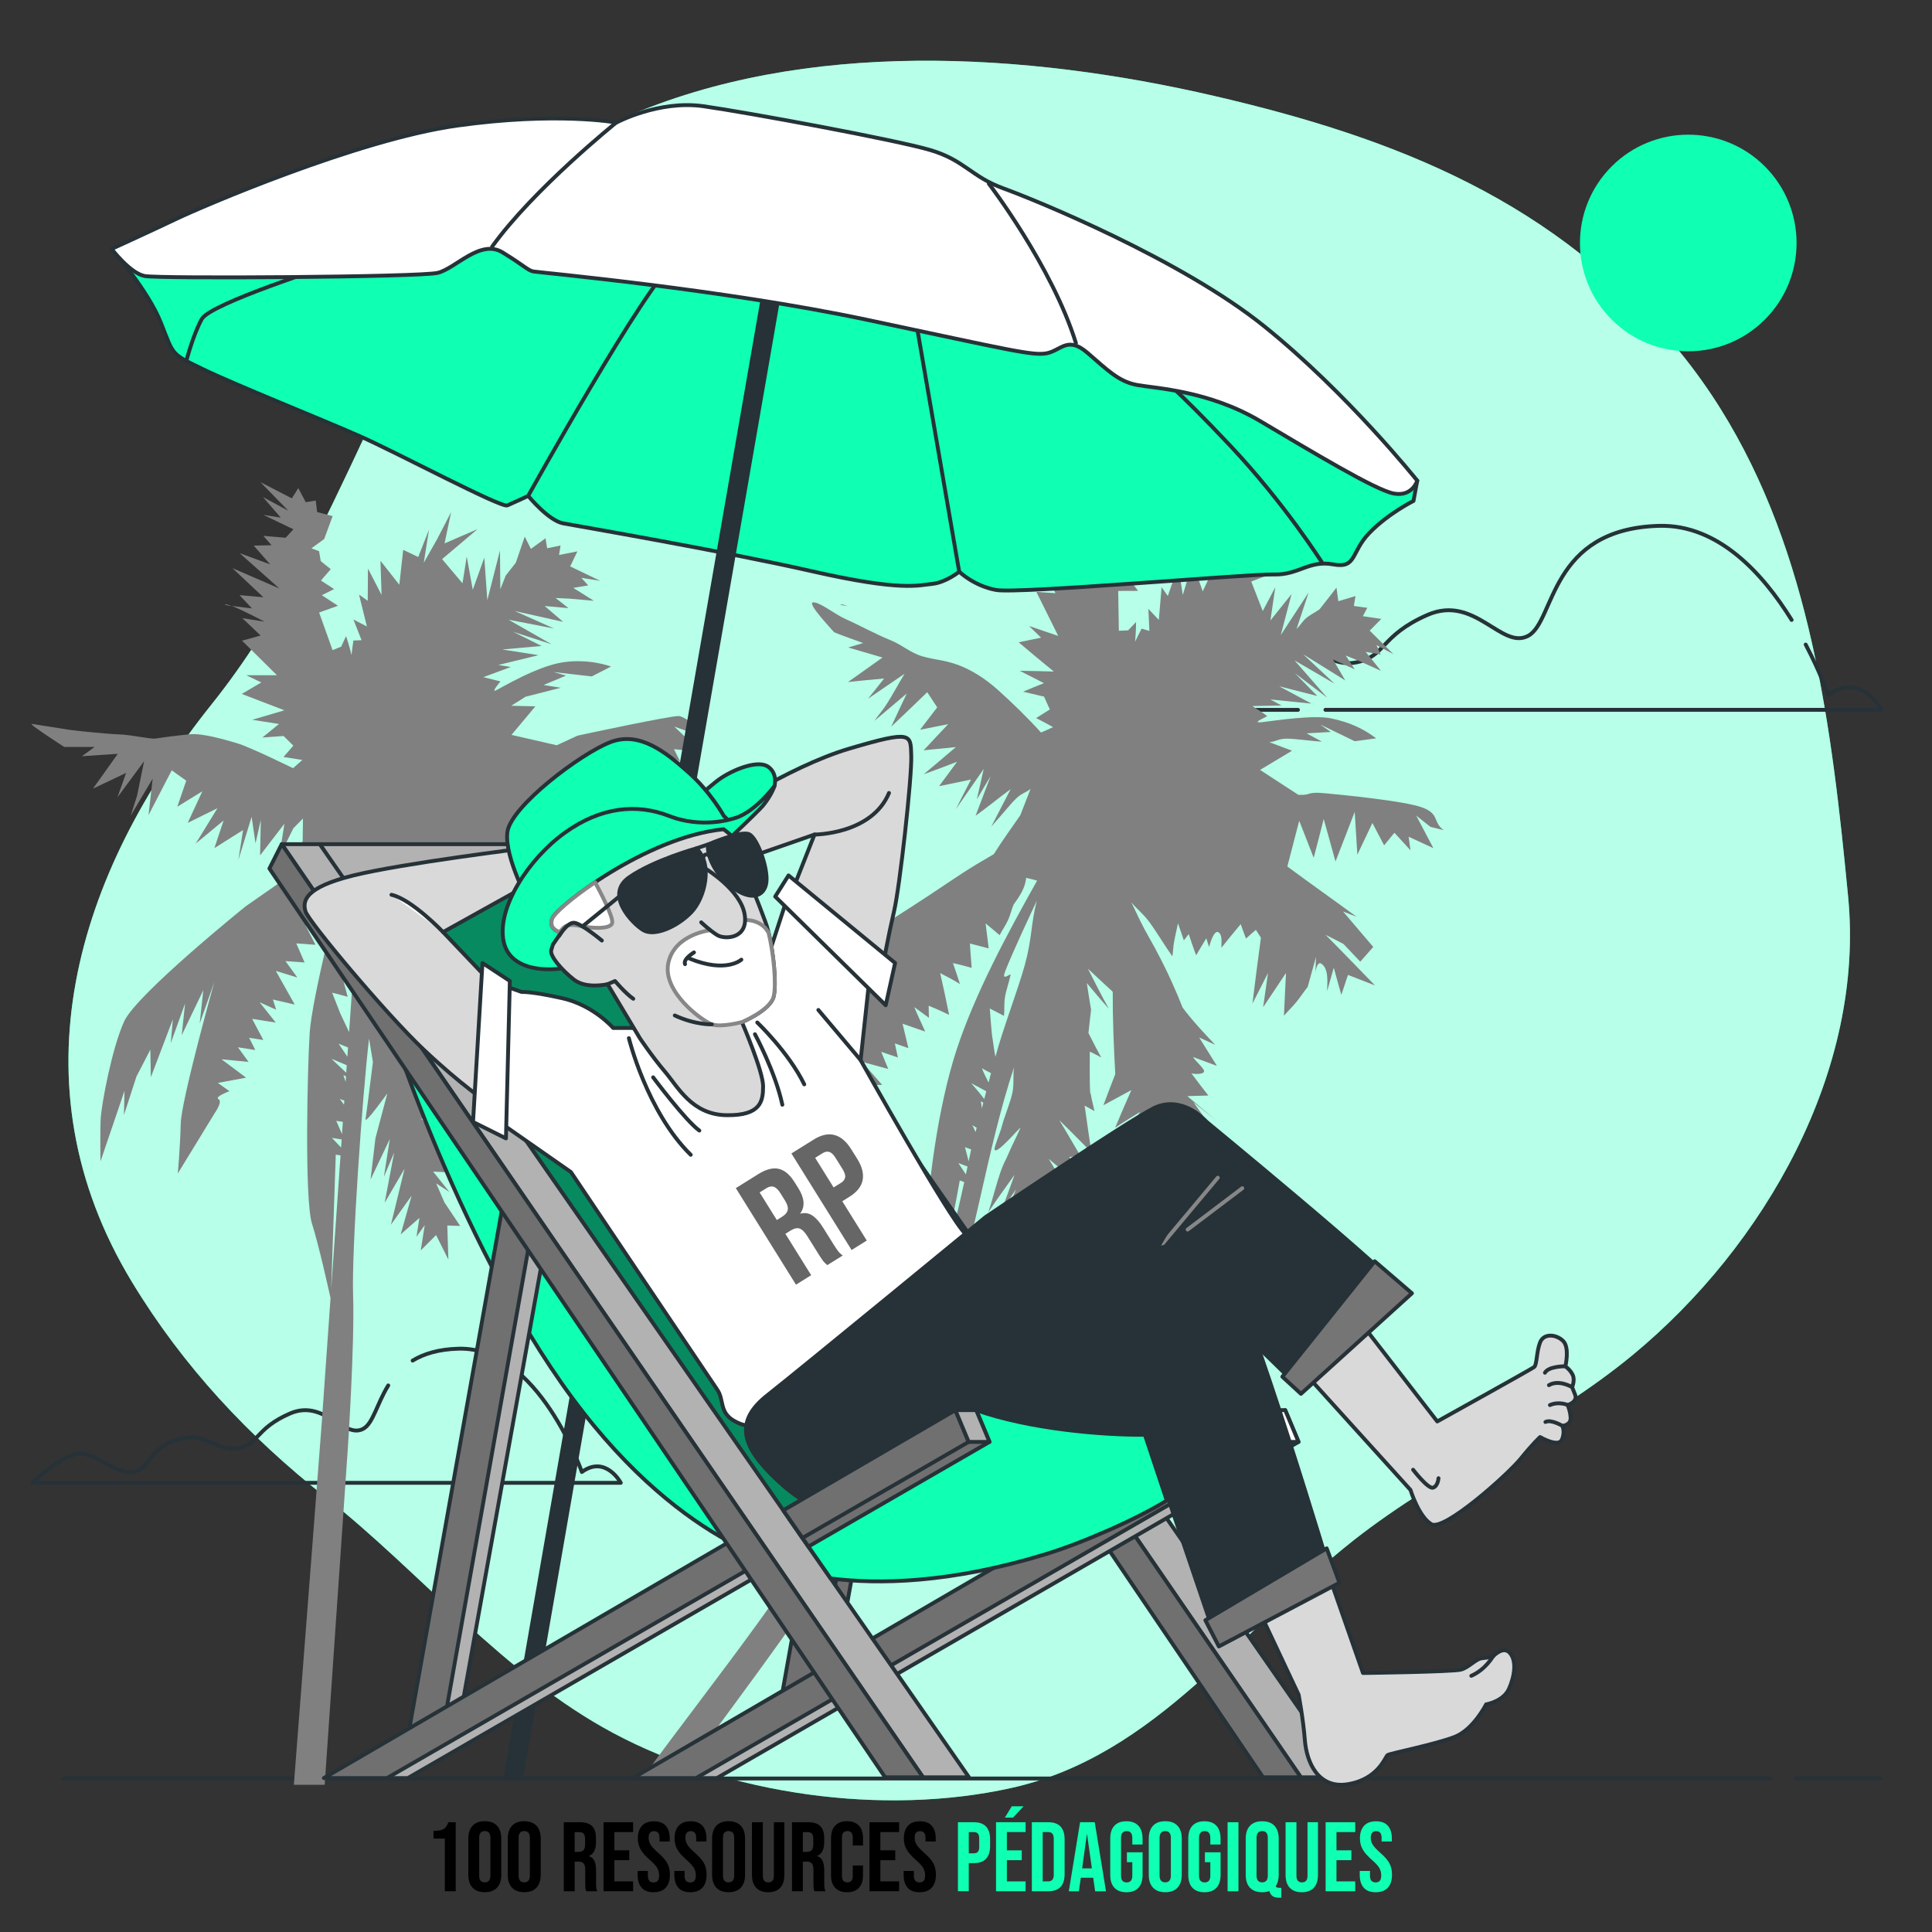 <?xml version="1.0" encoding="UTF-8"?>
<svg xmlns="http://www.w3.org/2000/svg" viewBox="0 0 500 500">
  <rect x="0" y="0" width="500" height="500" fill="#333333" stroke="none"/>
  <defs>
    <style>
      .cls-1 {
        fill: #707070;
      }

      .cls-1, .cls-2, .cls-3, .cls-4, .cls-5, .cls-6, .cls-7, .cls-8, .cls-9, .cls-10, .cls-11 {
        stroke-linecap: round;
        stroke-linejoin: round;
      }

      .cls-1, .cls-2, .cls-3, .cls-4, .cls-5, .cls-7, .cls-8, .cls-10, .cls-11 {
        stroke: #263238;
      }

      .cls-2 {
        fill: #757575;
      }

      .cls-3 {
        fill: #b2b2b2;
      }

      .cls-4, .cls-12 {
        fill: #0fffb3;
      }

      .cls-5, .cls-13 {
        fill: #263238;
      }

      .cls-6, .cls-8, .cls-14 {
        fill: #fff;
      }

      .cls-6, .cls-9 {
        stroke: #878787;
      }

      .cls-7 {
        fill: #d9d9d9;
      }

      .cls-9, .cls-10 {
        fill: none;
      }

      .cls-15 {
        fill: gray;
      }

      .cls-11 {
        opacity: .46;
      }

      .cls-16 {
        opacity: .6;
      }

      .cls-14 {
        opacity: .7;
      }
    </style>
  </defs>
  <g id="Background_Simple" data-name="Background Simple">
    <g>
      <path class="cls-12" d="m445.28,105.79c-3.21-5.13-6.76-10.11-10.69-14.92-31.63-38.68-72.98-55.05-120.23-66.01-48.8-11.33-105.93-14.89-152.78,5.59-11.03,4.82-21.48,11.28-29.8,20.02-31.34,32.95-42.08,88.15-77,131.79-34.92,43.63-51.93,97.95-20.59,149.59,13.26,21.86,30.17,39.89,50.18,55.71,24.64,19.48,45.89,45.75,74.36,60.96,29.92,15.98,69.78,21.55,102.89,14.23,37.78-8.35,59.94-41.55,88.78-64.19,22.74-17.85,49.93-29.53,72.21-47.95,34.13-28.21,60.01-73.55,55.69-118.48-4.2-43.59-9.63-88.94-33.02-126.33Z"></path>
      <path class="cls-14" d="m445.28,105.79c-3.21-5.13-6.76-10.11-10.69-14.92-31.63-38.68-72.98-55.05-120.23-66.01-48.8-11.33-105.93-14.89-152.78,5.59-11.03,4.82-21.48,11.28-29.8,20.02-31.34,32.95-42.08,88.15-77,131.79-34.92,43.63-51.93,97.95-20.59,149.59,13.26,21.86,30.17,39.89,50.18,55.71,24.64,19.48,45.89,45.75,74.36,60.96,29.92,15.98,69.78,21.55,102.89,14.23,37.78-8.35,59.94-41.55,88.78-64.19,22.74-17.85,49.93-29.53,72.21-47.95,34.13-28.21,60.01-73.55,55.69-118.48-4.2-43.59-9.63-88.94-33.02-126.33Z"></path>
    </g>
  </g>
  <g id="Floor">
    <g>
      <line class="cls-10" x1="464.73" y1="460.27" x2="486.55" y2="460.27"></line>
      <line class="cls-10" x1="16.19" y1="460.27" x2="458.1" y2="460.27"></line>
    </g>
  </g>
  <g id="Clouds">
    <g>
      <path class="cls-10" d="m343.02,183.7h143.93s-5.38-9.98-13.82-3.84c0,0-1.98-5.73-5.82-13.05"></path>
      <path class="cls-10" d="m463.67,160.44c-7.36-11.89-18.93-24.77-34.32-24.35-28.42.77-26.88,24.58-33.79,28.42-6.91,3.84-13.82-10.75-26.11-5.38s-10.75,10.75-18.43,12.29c-7.68,1.54-10.75-6.14-21.5-3.07-10.75,3.07-9.22,10.75-16.13,11.52s-13.82-8.45-20.74-6.14c-6.91,2.3-14.59,9.98-14.59,9.98h57.85"></path>
    </g>
    <path class="cls-10" d="m100.48,358.55c-2.94,4.76-3.92,9.8-6.44,11.2-5.04,2.8-10.08-7.84-19.03-3.92-8.96,3.92-7.84,7.84-13.43,8.96-5.6,1.12-7.84-4.48-15.67-2.24-7.84,2.24-6.72,7.84-11.76,8.4-5.04.56-10.08-6.16-15.11-4.48-5.04,1.68-10.64,7.28-10.64,7.28h152.26s-3.92-7.28-10.08-2.8c0,0-11.2-32.47-31.91-31.91-5.18.14-8.99,1.33-11.88,3.08"></path>
  </g>
  <g id="Palm_Trees" data-name="Palm Trees">
    <g>
      <path class="cls-15" d="m163.27,235.34c.26,1.09.59,2.03.59,2.03l-.59-2.03Z"></path>
      <path class="cls-15" d="m16.56,193.31h7.94s-3.3,2.4-3.3,2.4l9.29-.63-6.43,9.02,8.58-4.08-2.25,6.33,6.91-9.36-1.82,8.91-1.65,5.17,5.68-9.56-1.07,9.44,3.66-7.07,2.34-4.52,3.76,2.68-2.31,6.74,6.48-4-3.79,8.18,7.7-3.8-5.62,9.15,7.21-5.97-2.38,7.15,7.42-4.68-1.22,7.75,3.43-11.16,1.01,6.85,1.37-6.05-.19,9.17,6.3-8.2-1.35,8.56.92-1.86,2.74-5.51,2.49-2.53-.08,5.84-3.04,8.72-11.74,8.19s-28.23,22.73-31.42,29.75c-3.19,7.02-5.91,21.64-6.08,25.37-.17,3.73-.04,10.86-.04,10.86l6.21-18.25-.05,2.26-.09,3.98,3.23-9.94,3.6-6.96.13,7.13,5.7-14.99-.55,6.18,3.71-10.28-.87,8.22,5.59-11.66-.94,8.63,1.64-4.64,2.14-6.05s-8.54,30.42-8.69,36.67c-.15,6.25-.76,12.84-.76,12.84l9.56-15.63s2.14-3.01.98-3.61c-1.16-.6,2.83-2.06,2.83-2.06l-3.01-2.14,7.32-1.36-6.36-4.76,7,.68-2.75-3.78,4.49.71-1.59-3.18,3.67.58-2.9-5.47,6.12.96-4.19-5.26,4.29,1.93-.84-2.64,5.65,1.31-4.9-8.71,5.58,1.71-3.09-4.25,4.96.36-2.15-4.94,4.96.36-2.56-5,4.29,1.93.92-3.2.11-3.33c1.8-3.48.9-5.71.9-5.71l2.92.04s-7.47,28.92-8.07,38.02c-.59,9.1-1.37,43.25.59,49.41,1.79,5.62,4.36,17.27,4.8,19.27-1.11,15.83-1.99,28.35-2.24,31.85-.53,7.21-4.38,57.06-7.25,94.11h7.98l5.96-86.67s1.83-27.25,1.39-40.1c-.4-11.69,2.38-51.31,4.13-66.35l1,6.07s-.57,4.56-1.09,8.63c-.36,2.84-.7,5.44-.81,6.11-.26,1.63,5.64-6.64,5.64-6.64l-1.78,6.71-1.31,4.93-1.26,10.67,4.99-10.5-1.54,9.79,2.66-6.27-2.46,12.99,5.15-8.8-3.53,14.49,1.82-2.56,3.54-4.96-2.83,10,4.85-4.25-.77,4.89,2.14-3.01-1.03,6.53,3.97-3.97,3.18,6.35-.28-8.82,3.33.11-4.06-6.07-2.15-4.94,3.41,2.21-4.19-5.26,3.73.17-2.11-7.85,2.66,1.67-7.54-7.87,8.87,4.74-3.65-6.01,2.64-.84-7.2-7.4,9.9,6.15-4.17-10.69,2.79.86-1.8-3.68-.42-.85-2.32-9.14,3.2.92-4.66-4.91-.86-5.15-2.9-5.47,7.24,4.48-8.01-7.53,7.77,3.73,5.94,18.07-1.22,7.75,6.2-4.88-1.95,9.72,5.38-5-2.57,8.37,3.5-3.63-2.76,9.6,5.36-7.52-1.2,10.26,3.54-6.55-1.54,9.79,4.76-6.36-1.47,9.38,3.94-6.48-1.82,8.91,5.36-7.52-1.41,8.97s5.49-8.33,5.64-6.64-1.32,11.08-1.32,11.08l2.62-3.35-.3,4.55s1.81,4.46,2.43,5.82c.62,1.35,5.24,9.18,5.24,9.18,0,0-.55-15.13-1.04-17.3-.5-2.17-5.57-15.09-5.57-15.09l-2.9-5.47,5.54,4.63-4.9-8.71,4.98,2.87-7.41-8.69,3.2.92-6.98-6.11,6.61,3.13-8.52-4.27,5.22-1.27-5.6-4.22s4.68-.52,2.77-1.65c-1.91-1.14-3.41-2.21-3.41-2.21l6.59.62-6.23-5.58,4.49.71-10.71-6.28s-2.13-2.42-4.32-4.44c-2.19-2.02-6.57-6.05-9.17-8.13-2.6-2.08-7.32-6.58-7.32-6.58l5.8,3,8.61,6.37-.77-3.05-.58-4.27,2.81,3.37.66-1.57,3.5,4.31,1.05-4.01,1.37,1.89s-.11-4.61,1.05-4.01c1.16.6,1.93,3.65,1.93,3.65l2.72-6.68,2.41,3.3,1.67-2.66,1.85,1.54,3.15,17.21,1.41-8.97,1.51,9.01,2.89-10.41,2.88,10.9,1.93-4.29,1.59-4.77-.41-8.01,1.31,4.54c-.38-1.62-.61-3.59.6-3.4,2.04.32,3.59,6.42,3.59,6.42l-.26-6.31,4.06,6.07v-3.96s.02-1.48.02-1.48l7.47.34-16.23-8.4,5.12.81,5.57,2.97,1.99-4.7-10.31-6.22,3.73.17-10.76-3.36-10.35-3.3-1.06-11.87,6.72,7.74-.91-10.17,6.47,9.38.48-13.72,4.24,10.28,1-9.04,4.72,4.5,1.46-3.95,5.39,2.94-1.59-3.18,7,.68-6.92-6.52,4.36,1.52,3.39-.3s-4.85-3.69-6.48-3.95c-1.63-.26-26.29,5.06-26.29,5.06l-5.41,2.49-11.7-2.68,6.18-7.39-6.25-.15,3.71-2.34,9.14-2.32-4.49-.71,5.82-2.43-3.2-.92,9.85,1.13,5-2.56s-5.52-2.12-12.36-1.11c-6.85,1.01-16.09,6.66-17.45,7.29-1.35.62,1.2-2.32,1.2-2.32l-4.42-1.11,7.1-2.64-3.26-.51,10.43-2.54-9.38-1.47,10.17-.91-7.36-3.67,9.94,3.23-11.12-6.35,11.76,2.27-10.16-4.52,12.52,2.8-4.79-4.1,6.18.55-3.35-2.62,3.73.17,6.18.55-5.33-3.34,3.86-.65-1.78-1.95,4.89.77-7.77-3.73,1.86-3.89-4.74.93.38-2.45-3.46.71-.43-2.58-3.78,2.75-1.59-3.18-2.31,6.74-2.62,3.35-1.39,3.54-.09-10.05-3.28,12.86-.78-10.99-2.98,8.31-1.57-8.61-1.09,6.93-5.28-6.26,9.16-7.75-8.52,3.68,1.69-8.09-3.6,6.96-3.47,6.14,1.35-8.56-2.79,7.08-3.89-1.86-1,9.04-4.88-6.2.28,8.82-3.52-6.82-.06,8.35-2.25-1.61,2.04,8.26-3.48-1.8,2.09,5.34-2.1.09s-.29,1.88-.5,3.76c-.53-2.35-1.41-4.9-1.41-4.9l-1.26,2.73-2.23.9-3.48-9.74,4.87-1.74-4.17-2.74,3.18-1.59-3.41-2.21,2.55-2.94-2.6-2.08-.43-2.58-1.98-.73,3.3-2.41,2.19-5.93-4.01-1.05-.37-2.98-2.58.43-1.93-3.65-1.67,2.66-8.12-4.2,7.2,7.4-6.55-3.54,4.6,5.32-4.49-.71,7.77,3.73-2.02,2.19-5.77-.49,2.13,2.42-4.61.11,4.25,4.85-7.9-2.91,10.27,9.14-12.13-5.25,8.01,7.53-6.18-.55,3.22,3.43s-3.13-.33-5.23-.64c2.97,1.14,8.45,4.07,8.45,4.07l-5.71-.9,4.73,4.5-4.81,1.33,9.04,8.94h-7.94s3.89,1.87,3.89,1.87l-5.06,2.97,11.04,4.24-8.33,2.45,6.93,1.09-4.31,3.5,3.92-.28,1.57-.11,2.53,2.49-2.55,2.94,4.89.77-2.42,2.13s-11.25-5.53-14.45-6.45c-3.2-.92-8.78-2.63-12.17-2.33-3.39.3-7.66.89-8.95,1.1-1.29.22-6.12-.96-9.44-1.07-3.33-.11-11.55-.98-12.77-1.17-1.22-.19-8.56-1.35-9.79-1.54-1.22-.19,8.27,5.9,8.27,5.9Zm69.14,140.49l1.2-34.98,1.23.19c-.83,11.82-1.68,23.98-2.43,34.78Zm2.57-36.82l-2.36-2.49,2.51.39c-.05.7-.1,1.4-.15,2.1Zm.24-3.48l-1.49-3.43,1.71.27c-.07,1.05-.15,2.1-.22,3.16Zm.53-7.59l-1.13-1.55s.59.31,1.2.45c-.03.36-.05.73-.08,1.1Zm.41-5.94c-.31-.98-.58-1.72-.58-1.72l.68.31c-.03.47-.07.94-.1,1.41Zm.16-2.34l-3.84-3.63,3.97,1.68c-.04.65-.09,1.29-.14,1.95Zm.29-4.16l-2.26-3.36,2.43.98c-.05.78-.11,1.58-.17,2.38Zm-1.31-33.3c.32-2.04,1.09-6.93,1.09-6.93l2.13,12.96c-.26,3.67-.78,11.23-1.46,20.9l-1.76-3.71-.54-1.15-2.09-5.34,4.01,1.05-1.05-3.93-.05-5.02s-1.95,1.78-1.63-.26c.32-2.04,1.03-6.53,1.35-8.56Z"></path>
      <path class="cls-15" d="m58.31,156.41c-.49.08.41.26,1.71.45-.8-.31-1.43-.5-1.71-.45Z"></path>
    </g>
    <g>
      <path class="cls-15" d="m322.59,235.34c.26,1.09.59,2.03.59,2.03l-.59-2.03Z"></path>
      <path class="cls-15" d="m366.57,211.12c1.21.96,2.42,1.91,3.63,2.87,1.16.28,2.08.55,3.4.84-2.88-2.13-.94-4.22-5.64-5.9-4.7-1.67-20.36-3.21-25.17-3.65s-3.24.57-6.75.43c-3.16-2.03-6.65-4.32-9.93-6.46,2.75-1.66,5.51-3.32,8.27-4.97-1.97-.75-3.86-1.45-5.89-2.21,1.9-.16,2.22-.88,4.49-.9,2.27-.02,6.49.65,9.13.76-1.26-.69-2.66-1.43-3.97-2.14,2.08-.12,4.17-.24,6.26-.36-.91-.64-1.81-1.28-2.72-1.93,2.97,1.44,5.95,2.88,8.93,4.33,1.85-.25,3.67-.5,5.55-.75-3.58-2.66-6.86-4.1-11.49-5.13-4.63-1.03-14.42.52-18,.94-3.59.42,2.21-1.72,1.18-1.64-1.06-.88-2.51-1.67-3.73-2.52,2.51-.06,5.04-.1,7.55-.15-.97-.52-1.94-1.04-2.91-1.56,3.55.36,7.1.71,10.64,1.07-2.79-1.5-5.58-3-8.37-4.49,3.29.84,6.59,1.68,9.88,2.52-1.92-1.96-3.85-3.92-5.77-5.89,2.78,2.11,5.56,4.22,8.34,6.33-2.82-3.22-5.64-6.43-8.45-9.65,3.45,2.01,6.91,4.02,10.36,6.03-2.71-2.54-5.42-5.08-8.13-7.62,3.63,2.26,7.27,4.52,10.9,6.78-1.07-1.81-2.14-3.63-3.2-5.44,1.88.86,3.77,1.71,5.65,2.57-.78-1.19-1.53-2.37-2.34-3.58,1.36.58,2.05.79,3.57,1.45,1.52.66,3.87,1.77,5.55,2.51-1.29-1.62-2.63-3.27-3.94-4.9,1.28.22,2.57.45,3.85.67-.35-.81-.7-1.62-1.06-2.43,1.46.78,2.91,1.56,4.37,2.34-2.04-2.03-4.09-4.05-6.13-6.08,1-1.01,2-2.02,3-3.04-1.59-.23-3.18-.47-4.77-.7.38-.72.76-1.45,1.15-2.17l-3.48-.48c.14-.85.28-1.71.42-2.56-1.48.44-2.96.89-4.44,1.33-.16-1.17-.32-2.34-.48-3.51-1.45,1.85-2.88,3.72-4.35,5.57-1.08.82-2.49,1.45-3.49,2.31-1,.86-1.58,1.94-2.5,2.84,1.06-3.15,2.09-6.32,3.13-9.47-2.4,3.67-4.8,7.34-7.2,11.01.93-3.53,1.85-7.06,2.78-10.59-1.82,2.28-3.64,4.55-5.47,6.83.42-2.87.85-5.74,1.27-8.61-1.08,2.05-2.16,4.11-3.25,6.16-.99-2.55-1.98-5.09-2.98-7.64,3.71-1.42,7.41-2.84,11.12-4.26-3.07.21-6.14.42-9.21.63,1.39-2.35,2.79-4.71,4.18-7.04-1.84,1.71-3.79,3.65-5.6,5.31-1.81,1.66-3.47,3.05-5.26,4.66,1.34-2.55,2.67-5.07,4.01-7.61-1.63,1.91-3.26,3.83-4.89,5.74-1.02-1.01-2.04-2.03-3.07-3.04-1.28,2.72-2.56,5.44-3.84,8.16-.87-2.48-1.74-4.96-2.61-7.44-.85,2.8-1.7,5.59-2.55,8.39-.38-2.53-.76-5.06-1.14-7.58-.91,2.61-1.82,5.22-2.73,7.83-.54-.75-1.07-1.51-1.61-2.26-.24,2.82-.48,5.63-.72,8.45-.9-.95-1.8-1.9-2.7-2.85.09,1.9.17,3.81.26,5.71-.67-.2-1.34-.41-2.01-.61-.58,1.11-1.14,2.24-1.68,3.37.15-1.69.24-3.38.24-5.07-.69.72-1.38,1.43-2.06,2.15-.8.04-1.6.07-2.39.11-.06-3.44-.11-6.88-.17-10.31,1.72,0,3.43-.02,5.15-.02-1.02-1.32-2.03-2.64-3.05-3.96,1.17-.15,2.34-.3,3.5-.44-.84-1.07-1.67-2.14-2.51-3.21,1.12-.64,2.23-1.28,3.35-1.92-.59-.94-1.19-1.88-1.78-2.82.14-.85.28-1.71.42-2.56-.54-.45-1.09-.89-1.63-1.34,1.29-.39,2.59-.78,3.88-1.17,1.32-1.62,2.64-3.23,3.96-4.85-1.15-.77-2.3-1.54-3.45-2.32.2-.98.41-1.95.61-2.93-.86-.15-1.71-.3-2.57-.45-.22-1.36-.44-2.71-.66-4.07-.81.65-1.62,1.3-2.43,1.95l-6.31-6.64c1.47,3.11,2.94,6.23,4.42,9.34-1.68-1.83-3.36-3.66-5.04-5.49.88,2.17,1.75,4.35,2.63,6.52-1.33-.72-2.67-1.43-4-2.15,2.04,2.03,4.09,4.05,6.13,6.08-.87.46-1.73.93-2.6,1.39-1.76-.79-3.52-1.58-5.29-2.37.41.99.82,1.99,1.23,2.98-1.46-.47-2.92-.95-4.39-1.42.82,1.99,1.64,3.98,2.46,5.97-2.17-1.79-4.34-3.57-6.52-5.36,2.25,4,4.5,7.99,6.75,11.99-3.25-2.98-6.5-5.97-9.76-8.95,1.71,3.24,3.43,6.49,5.14,9.73-1.88-.86-3.77-1.71-5.65-2.57.65,1.43,1.29,2.86,1.94,4.29-1.59-.76-3.16-1.53-4.72-2.33,2.34,2.09,4.52,4.33,6.66,6.63-1.7-.91-3.4-1.82-5.1-2.74,1,1.93,2.01,3.87,3.01,5.8-1.65-.11-3.31-.23-4.96-.34,1.89,3.8,3.77,7.6,5.66,11.4-2.5-.88-5.03-1.69-7.53-2.57,1.01,1.02,2.06,2.01,3.09,3.02-1.93.41-3.86.81-5.8,1.2,3,2.57,6.06,5.06,9.1,7.57-2.94-.1-5.89-.16-8.83-.2,2.09,1.07,4.19,2.13,6.28,3.2-1.81.72-3.64,1.46-5.41,2.21,1.07.25,2.86.67,3.77.89.91.21.93.22,1.66.39.47,1.1,1,2.21,1.5,3.32-1.18.74-2.37,1.49-3.55,2.23,1.47.76,2.94,1.53,4.38,2.34-1.05.46-2.05.98-3.13,1.39-3.22-3.6-7.85-8.09-11.21-11.08s-7.01-5.26-10.52-6.5c-3.51-1.23-5.69-1.21-8.88-2.11-3.18-.9-5.33-3.02-8.54-4.29-3.21-1.27-8.43-4.07-11.31-5.33-2.88-1.26-6.77-4.48-8.51-4.37-1.75.12,5.01,7.18,5.46,7.75,2.62,1.08,4.98,1.83,7.5,2.79-1.29.37-2.58.76-3.87,1.14,2.96.86,5.92,1.73,8.88,2.6-2.98,2.11-5.95,4.23-8.93,6.34,3.11-.31,6.22-.66,9.34-.91-1.38,1.74-2.77,3.49-4.15,5.23,3.14-2.14,6.31-4.35,9.44-6.45-1.4,2.29-3.24,5.68-4.54,7.71-1.3,2.03-2.06,2.69-3.25,4.46,2.81-2.4,5.59-4.69,8.36-7.07-1.34,2.86-2.72,5.74-4.03,8.59,1.72-1.61,4.02-3.81,5.57-5.3,1.55-1.5,2.36-2.27,3.76-3.63.84,1.33,1.73,2.62,2.58,3.93-1.48,1.93-2.96,3.85-4.44,5.79,2.42-.48,4.85-.96,7.27-1.44-2.12,2.25-4.25,4.5-6.35,6.77,2.78-.33,5.57-.51,8.35-.85-2.76,2.37-5.54,4.71-8.32,7.04,2.89-1.04,5.78-2.12,8.64-3.24-1.56,2.11-3.12,4.21-4.67,6.32,2.76-.57,5.52-1.11,8.27-1.72-1.33,2.54-2.63,5.1-3.92,7.66,2.42-3.45,4.79-6.93,7.2-10.39-.6,2.63-1.15,5.26-1.78,7.88,1.17-2.01,2.37-4.01,3.57-6-1.3,3.41-2.59,6.82-3.89,10.23,3.09-2.21,5.99-4.64,9.07-6.87-1.7,3.23-3.31,6.42-5.01,9.69.85-.94.77-.94,1.85-2.12,1.08-1.18,3.5-4.19,4.8-5.36,1.3-1.17,2.29-1.33,3.52-2.29-.89,2.31-1.77,4.54-2.66,6.82-2.28,3.3-4.85,6.84-6.85,10.06-7.43,4.3-8.49,5.18-17.28,11.01-8.78,5.83-31.81,19.81-38.99,28.02-7.18,8.21-9.58,17.64-12.22,24.28-2.65,6.64-1.04,6.09-2.83,11.47,3.57-5.9,6.84-11.26,10.26-17-.23.92-.32,1.31-.58,2.34-.26,1.03-.67,2.73-.95,3.85,1.79-2.83,3.66-6.61,5.44-9.25,1.77-2.64,3.45-4.16,5.2-6.6-.51,2.47-1.01,4.86-1.51,7.3,3.08-4.82,6.15-9.65,9.21-14.48-.68,2.12-1.36,4.23-2.04,6.35,2.08-3.4,4.16-6.81,6.24-10.22-.98,2.84-1.94,5.67-2.9,8.51,2.86-3.82,5.69-7.66,8.53-11.49-1.04,2.99-2.06,5.96-3.09,8.97,1.01-1.66,1.76-2.94,2.82-4.7s2.61-4.4,3.63-5.99c-5.25,9.52-14.17,27.06-17,35.49-2.83,8.43-1.83,7.29-4,13.67,3.41-3.71,10.05-10.79,12.52-13.35,2.47-2.56,2.24-2.15,2.17-3.84-.07-1.69,2.36-1.21,3.36-1.76-.87-.84-1.67-1.8-2.52-2.68,2.54-.05,5.08-.12,7.62-.19-1.75-1.99-3.49-3.98-5.24-5.97,2.28.62,4.56,1.24,6.83,1.86-.63-1.47-1.22-2.95-1.82-4.44,1.44.49,2.88.98,4.31,1.47-.26-1.22-.53-2.43-.79-3.65,1.17.4,2.34.82,3.51,1.23-.5-2.11-1.01-4.21-1.51-6.32,1.95.68,3.9,1.36,5.86,2.03-.95-2.11-1.94-4.2-2.83-6.33,1.26.93,2.53,1.85,3.8,2.77-.06-1.04-.05-2.09-.07-3.13,1.79.75,3.57,1.5,5.29,2.38-.71-3.62-1.51-7.22-2.31-10.82,1.72.91,3.46,1.79,5.11,2.82-.58-1.82-1.18-3.62-1.82-5.41,1.64.34,3.24.8,4.86,1.23-.2-2.1-.32-4.2-.46-6.3,1.62.42,3.24.84,4.86,1.27-.26-2.16-.55-4.32-.8-6.48,1.2,1.03,2.42,2.03,3.64,3.05.64-1.31,1.55-2.53,2.15-3.85.61-1.32.91-2.74,1.46-4.07,1.48-2.04,3.04-4.31,3.24-6.91.94.26,1.95.42,2.84.73-7.67,13.63-16.1,29.27-20.89,43.92s-7.63,36.1-7.83,48.86c-.18,11.64.51,12.81-.64,22.13-6.12,13.64-8.57,20.25-16.22,35.21-14.28,27.91-37.29,55.68-56.75,82.36h9.78c16.65-22.88,37.72-50.2,48.37-70.07,12.66-23.61,13-25.2,20.7-47.25,6.99-20.04,10.44-45.65,17.52-66.89-.35,2.11.06,4.11-.42,6.55s-2.12,6.27-2.73,8.69c-.42,1.68-1.98,5.26-1.9,6,.19,1.81,6.19-5.31,6.74-5.62-.93,2.13-2.18,4.51-3.08,6.64-.9,2.13-1.29,2.45-2.17,5-.89,2.55-2.12,7.3-3.09,10.26,2.13-3.25,4.51-6.46,6.77-9.67-1.11,3.21-2.34,6.4-3.51,9.59,1.29-1.95,2.59-3.9,3.88-5.85-1.7,4.23-3.33,8.48-5.25,12.61,2.42-2.56,4.71-5.21,7-7.89-2.14,4.7-4.45,9.25-6.91,13.83,1.03-.9,1.35-1.19,2.54-2.26,1.19-1.06,3.25-2.9,4.61-4.11-1.74,3.08-3.56,6.2-5.28,9.31,1.93-1.08,3.86-2.17,5.79-3.25-.67,1.56-1.3,3.13-1.95,4.69.94-.85,1.89-1.7,2.83-2.55-.86,2.08-1.71,4.18-2.58,6.26,1.62-1.04,3.25-2.08,4.86-3.13.54,2.31,1.07,4.61,1.61,6.92.61-2.93,1.22-5.86,1.82-8.79,1.08.25,2.18.53,3.24.77-.7-2.14-1.9-4.72-2.45-6.77-.54-2.05-.56-3.54-1.03-5.48.96.99,1.88,1.94,2.83,2.91-.97-2.05-1.93-4.1-2.9-6.16l3.57.89c-.1-2.81-.23-5.61-.38-8.42.75.74,1.5,1.48,2.26,2.22-1.92-3.17-3.84-6.34-5.78-9.49,2.6,2.15,5.16,4.34,7.73,6.53-.78-2.33-1.57-4.65-2.32-6.98.92-.14,1.84-.27,2.75-.41-1.82-3.03-3.53-6.13-5.41-9.13,2.83,2.7,5.53,5.55,8.32,8.3-.63-4.02-1.17-8.05-1.75-12.07.84.47,1.7.95,2.53,1.41-.24-1.34-.72-2.91-.9-4.14-.18-1.23-.14.47-.24-1.41-.1-1.88-.07-7.27-.06-9.82.99.39,1.97,1.02,2.95,1.5-1.13-2.09-2.23-4.2-3.29-6.32.2-2.01.43-4.01.68-6.01-.37-2.31-.77-4.61-1.11-6.93,1.87,2.24,3.75,4.49,5.71,6.65-1.92-3.39-3.65-6.89-5.42-10.36,2.14,1.99,4.26,4,6.42,5.96-.03,7.12.27,14.21.66,21.32-1.05,2.67-2.07,5.36-3.07,8.06,2.41-1.32,4.81-2.63,7.23-3.92-1.43,3.24-2.84,6.49-4.2,9.76,2.08-1.46,4.29-2.75,6.44-4.1-1.49,2.71-2.98,5.42-4.48,8.12,1.43-1.01,2.85-2.03,4.28-3.04-1.64,3.07-3.28,6.13-4.97,9.17,2.37-2.15,4.71-4.33,7.04-6.54-1.18,3.39-2.39,6.76-3.58,10.14,1.68-1.96,3.36-3.91,5.01-5.89-1.24,3.18-2.52,6.36-3.77,9.54,2.05-1.79,4.1-3.58,6.14-5.38-1.18,3.03-2.38,6.06-3.57,9.08,1.79-1.89,3.58-3.77,5.36-5.67-1.26,2.84-2.53,5.68-3.79,8.52,2.33-2.13,4.66-4.26,6.98-6.4-1.1,2.86-2.3,5.85-3.34,8.62.42-.22,6.59-7.41,6.76-5.1s-2.69,7.66-3.44,10.42c1.02-.82,2.2-1.87,3.29-2.77-.43,1.48-.84,3.02-1.29,4.46.51,2.46.54,3.7,1.24,6.43s2.17,6.97,3.19,9.88c.77-5.27,2.55-12,2.57-17.15.02-5.15-1.53-11.98-2.11-15.88s-1.12-3.5-1.65-6.61c1.45,2.12,2.95,3.91,4.44,5.88-.98-3.27-1.95-6.52-2.88-9.8,1.41,1.33,2.82,2.66,4.25,3.96-1.81-3.44-3.55-6.92-5.31-10.39.98.54,1.95,1.09,2.93,1.63-1.81-2.58-3.62-5.16-5.44-7.73,1.92,1.54,3.85,3.08,5.77,4.62-2.46-2.07-4.94-4.12-7.37-6.22,1.81-.05,3.62-.11,5.43-.16-1.5-1.89-2.94-3.79-4.39-5.74.95.28,4.04.33,3.12-1.01s-1.88-1.97-2.73-3.23c2.08.77,4.15,1.52,6.22,2.31-1.53-2.45-3.06-4.9-4.6-7.35,1.38.63,2.77,1.26,4.15,1.89-2.96-3.09-5.91-6.26-8.44-9.64-1.04-2.64-1.43-3.53-2.76-6.54-1.33-3.01-3.95-8.21-5.8-11.39-1.85-3.18-3.15-6.05-4.69-9.31,1.65,2.03,2.8,2.68,4.57,5.01,1.76,2.33,4.12,6.33,6.03,8.98.21-1.28.19-2.23.43-3.65s.74-3.39,1.03-4.91c.51,1.46,1.01,2.96,1.52,4.43.42-.54.84-1.09,1.26-1.63.6,1.85,1.24,3.68,1.91,5.5.88-1.47,1.74-2.95,2.64-4.41.25.75.46,1.55.73,2.26.19-.78,1.25-4.52,2.4-3.82,1.15.7.72,2.87.77,4.01,1.61-2.03,3.32-4.09,5-6.11.44,1.25.88,2.49,1.37,3.72.85-.76,1.69-1.51,2.56-2.24.43.68.87,1.36,1.3,2.03-.78,5.68-1.49,11.36-2.19,17.05,1.34-2.64,2.67-5.28,4.02-7.91-.42,2.94-.84,5.89-1.25,8.84,1.96-2.95,3.93-5.91,5.91-8.85-.22,3.68-.33,7.37-.53,11.06,1.03-1.2,2.12-2.23,3.15-3.47,1.02-1.24,1.97-2.7,2.99-3.98.71-2.59,1.43-5.17,2.15-7.75-.04,1.34-.11,2.72-.14,4.05.12-1.11.61-2.98,1.56-2.3,1.98,1.41,1.47,4.92,1.46,7.08.56-1.99,1.16-4.04,1.73-6.05.65,2.33,1.28,4.71,1.95,7.01.34-1.03.93-2.78,1.22-3.64s.28-.82.51-1.51c2.32.92,4.65,1.8,6.97,2.71-4.25-4.36-8.47-8.77-12.77-13.08,1.56.75,3.08,1.57,4.62,2.36,1.45,1.52,2.9,3.05,4.35,4.58,1.12-1.27,2.24-2.54,3.36-3.81-2.61-3.05-5.21-6.11-7.81-9.17,1.16.45,2.33.9,3.48,1.35-3.01-2.19-6.11-4.46-9.11-6.6-3-2.15-5.85-4.23-8.79-6.4,1.03-3.94,2.06-7.89,3.07-11.84,1.27,3.19,2.5,6.39,3.75,9.59.87-3.35,1.76-6.69,2.59-10.05,1.02,3.67,2.04,7.33,3.05,11,1.68-4.27,3.32-8.55,4.97-12.83.24,3.69.48,7.38.69,11.07,1.31-2.73,2.6-5.47,3.89-8.2,1.01,1.93,2.03,3.85,3.04,5.78.89-1.08,1.77-2.16,2.66-3.25,1.39,1.51,2.78,3.02,4.16,4.54-.16-1.17-.32-2.34-.48-3.51,2.13.98,4.26,1.97,6.4,2.95-1.48-2.81-2.96-5.61-4.44-8.42Zm-126.65,129.56c3.81-11.54,6.35-23.23,8.47-35.19.39.14.77.29,1.16.43-2.6,11.85-5.51,23.34-9.63,34.76Zm10.05-36.74c-.65-.98-1.29-1.96-1.94-2.94.79.31,1.58.61,2.37.9-.14.68-.29,1.36-.43,2.04Zm.72-3.39c-.32-1.22-.64-2.45-.96-3.67.53.21,1.08.4,1.61.6-.22,1.02-.44,2.05-.66,3.07Zm1.77-7.56c-.26-.6-.5-1.22-.81-1.8.37.23.71.47,1.11.66-.1.38-.2.76-.3,1.13Zm1.63-6.14c-.07-.63-.14-1.25-.25-1.87.22.13.43.26.64.41-.13.49-.26.97-.39,1.46Zm.64-2.42c-1.05-1.42-2.24-2.74-3.37-4.1,1.3.7,2.59,1.39,3.89,2.09-.17.67-.35,1.34-.53,2.01Zm1.11-4.27c-.59-1.22-1.26-2.43-1.72-3.71.74.49,1.56.86,2.35,1.27-.21.81-.42,1.62-.63,2.44Zm9.42-30.57c-1.84,6.7-5.69,16.54-7.64,23.91-.27-1.26-.54-3.28-.71-4.46-.17-1.17-.1-.32-.24-1.71-.15-1.39-.39-4.58-.51-6.33,1.21.6,2.46,1.28,3.67,1.91.18-1.71-.03-3.09.26-4.87.29-1.79,1.12-4.06,1.47-5.87-.71.17-2.38,1.69-1.41-.83s2.99-7.02,4.29-9.87c1.3-2.85,2.53-5.45,3.87-8.33-1.55,6.1-1.21,9.74-3.05,16.44Z"></path>
      <path class="cls-15" d="m217.63,156.41c-.49.08.41.26,1.71.45-.8-.31-1.43-.5-1.71-.45Z"></path>
    </g>
  </g>
  <g id="Sun">
    <circle class="cls-12" cx="436.92" cy="62.88" r="28.03" transform="translate(83.51 327.37) rotate(-45)"></circle>
  </g>
  <g id="Umbrella">
    <g>
      <path class="cls-4" d="m28.89,64.42s9.4,10.63,12.77,19.17c3.37,8.53,2.5,7.88,10.66,11.86,8.16,3.98,31.18,13.18,40.77,17.42,9.6,4.24,36.6,18.63,38.21,17.93,1.61-.69,5.4-2.46,5.4-2.46,0,0,5.24,6.41,9.07,7.11,3.82.71,41.19,7.12,64.44,12.4,23.24,5.28,27.51,3.6,31.03,3.26,3.52-.34,7.01-3.15,7.01-3.15,0,0,3.77,3.66,9.51,4.72,5.74,1.06,65.53-4.2,71.92-4.01,6.39.19,9.1-3.76,15.31-2.61,6.21,1.15,4.53-3.12,9.41-8.15,4.88-5.03,11.41-8.27,11.41-8.27l.97-5.26s-34.19-23.62-55.15-35.9c-20.96-12.28-57.41-20.99-100.86-31.98-43.44-10.99-101.41-4.9-119.03-3.21-17.61,1.69-48.59,8.82-48.59,8.82l-14.27,2.31Z"></path>
      <path class="cls-10" d="m48.28,93.21s1.71-6.6,3.94-10.64c2.23-4.04,33.73-14.03,33.73-14.03"></path>
      <path class="cls-10" d="m136.69,128.34s31.12-56.04,37.82-60.23"></path>
      <line class="cls-10" x1="248.24" y1="147.96" x2="236.78" y2="81.58"></line>
      <path class="cls-10" d="m342.11,145.54s-9.56-15.11-23.61-30.07c-14.04-14.95-20.51-20.1-20.51-20.1"></path>
      <polygon class="cls-13" points="135.36 460.17 203.53 68.05 198.62 67.14 130.27 460.17 135.36 460.17"></polygon>
      <path class="cls-8" d="m159.49,31.71s-15.29-2.83-41.17.79c-25.88,3.62-66.71,21.28-72.67,24.14-5.96,2.85-16.76,7.78-16.76,7.78,0,0,4.76,6.32,8.59,7.02,3.82.71,71.12.29,75.78-.82,4.66-1.12,11.02-8.84,16.8-5.3,5.77,3.54,6.55,4.67,7.99,4.94,1.43.26,49.07,4.62,86.18,12.47,37.1,7.85,43.23,9.47,46.84,8.66,3.61-.82,5.27-4.46,10.39-.06,5.12,4.41,8.02,7.41,12.8,8.3,4.78.88,18.52,1.44,31.88,9.35,13.37,7.91,29.82,17.87,34.6,18.75,4.78.88,6.05-3.33,6.05-3.33,0,0-18.06-22.62-39.58-39.94-21.51-17.32-59.21-32.69-67.54-35.71-8.34-3.02-10.02-7.29-18.93-9.92-8.9-2.63-47.14-9.7-58.7-11.34-11.56-1.64-22.53,4.24-22.53,4.24Z"></path>
      <path class="cls-10" d="m159.49,31.71s-21.48,17.28-32.13,32.12"></path>
      <path class="cls-10" d="m255.92,47.55s16.33,21.31,22.53,41.24"></path>
    </g>
  </g>
  <g id="Character">
    <g>
      <polygon class="cls-4" points="80.68 224.08 170.7 218.47 283.53 383.59 199.55 398.16 80.68 224.08"></polygon>
      <polygon class="cls-11" points="80.68 224.08 170.7 218.47 283.53 383.59 199.55 398.16 80.68 224.08"></polygon>
      <polygon class="cls-3" points="82.76 218.47 170.7 218.47 178.74 230.04 90.96 231 82.76 218.47"></polygon>
      <g>
        <polygon class="cls-3" points="348.56 459.96 180.55 218.47 170.7 218.47 336.66 459.96 348.56 459.96"></polygon>
        <polygon class="cls-1" points="336.66 459.96 170.7 218.47 167.52 224.78 326.86 459.96 336.66 459.96"></polygon>
      </g>
      <g>
        <g>
          <polygon class="cls-1" points="229.57 309.57 205.03 445.54 214.82 439.56 236.41 319.6 229.57 309.57"></polygon>
          <polygon class="cls-1" points="225.28 310.31 200.74 447.8 210.52 441.82 232.12 320.34 225.28 310.31"></polygon>
        </g>
        <polygon class="cls-1" points="225.28 310.31 229.57 309.57 236.41 319.6 232.12 320.34 225.28 310.31"></polygon>
      </g>
      <g>
        <polygon class="cls-3" points="332.61 364.94 169.19 460.16 185.53 460.16 336.06 373.16 332.61 364.94"></polygon>
        <polygon class="cls-1" points="327.22 364.94 163.8 460.16 180.14 460.16 330.67 373.16 327.22 364.94"></polygon>
        <polygon class="cls-8" points="330.67 373.16 336.06 373.16 332.61 364.94 327.22 364.94 330.67 373.16"></polygon>
      </g>
      <path class="cls-4" d="m97.24,254.08s18.14,61.14,48.04,103.81c29.9,42.67,59.46,47.37,59.46,47.37l-107.5-151.18Z"></path>
      <g>
        <g>
          <polygon class="cls-3" points="134.69 309.57 110.15 445.54 119.94 439.56 141.53 319.6 134.69 309.57"></polygon>
          <polygon class="cls-1" points="130.4 310.31 105.86 447.8 115.65 441.82 137.24 320.34 130.4 310.31"></polygon>
        </g>
        <polygon class="cls-10" points="130.4 310.31 134.69 309.57 141.53 319.6 137.24 320.34 130.4 310.31"></polygon>
      </g>
      <g>
        <polygon class="cls-3" points="252.64 364.94 89.21 460.16 105.55 460.16 256.08 373.16 252.64 364.94"></polygon>
        <polygon class="cls-1" points="247.25 364.94 83.82 460.16 100.16 460.16 250.69 373.16 247.25 364.94"></polygon>
        <polygon class="cls-8" points="250.69 373.16 256.08 373.16 252.64 364.94 247.25 364.94 250.69 373.16"></polygon>
      </g>
      <g>
        <polygon class="cls-3" points="250.77 459.96 82.76 218.47 72.91 218.47 238.87 459.96 250.77 459.96"></polygon>
        <polygon class="cls-1" points="238.87 459.96 72.91 218.47 69.73 224.78 229.07 459.96 238.87 459.96"></polygon>
      </g>
      <g>
        <g>
          <path class="cls-7" d="m136.01,219.51s-31.73,3.9-44.53,7.05c-12.8,3.15-13.17,6.68-12.43,9.28.74,2.6,20.78,26.53,30.61,35.81,9.83,9.28,16.33,13.54,16.33,13.54l2.97-28.94-14.29-15.03,26.35-14.66-5.01-7.05Z"></path>
          <path class="cls-8" d="m114.67,241.22s-8.16-8.53-13.36-9.65"></path>
        </g>
        <g>
          <path class="cls-7" d="m184.06,211.9s19.48-13.36,35.81-18.18c16.33-4.82,15.77-3.71,15.96,1.86s-2.97,33.95-4.45,40.26-2.78,13.54-2.78,13.54l-23.61-18.69,5.8-14.71-17.07,5.94-9.65-10.02Z"></path>
          <path class="cls-10" d="m210.77,215.98s14.84,0,19.3-10.76"></path>
        </g>
        <path class="cls-8" d="m168.43,266.85s-3.04-.81-5.07-.81h-4.66s-5.07-5.88-13.17-7.7c-8.11-1.82-10.54-1.62-10.54-1.62l-6.28-2.23-.41,35.26,19.45,13.58s36.07,53.7,37.89,56.34.41,5.88,4.46,8.11c4.05,2.23,5.27.61,6.28-.2,1.01-.81,56.13-36.27,56.94-38.71.81-2.43.81-5.47-3.44-9.52-4.26-4.05-27.15-44.99-27.15-44.99l2.43-22.49-21.5-19.21-6.67,20.43-28.57,13.78Z"></path>
        <g>
          <path class="cls-4" d="m200.43,203.45s.92-3.14-1.57-4.98c-2.49-1.83-8.38.39-12.05,2.75-3.67,2.36-14.02,12.31-14.02,12.31,0,0,9.53,2.12,14.46,1.06,4.93-1.06,10.82-7.22,13.18-11.15Z"></path>
          <path class="cls-4" d="m187.33,211.18s-3.39-6.18-9.15-11.29c-5.76-5.11-12.57-10.73-20.17-7.84-7.6,2.88-25.92,16.67-26.71,23.35s5.86,18.58,5.86,18.58c0,0,12.71-12.31,23.71-15.72,11-3.41,25.54-3.54,26.99-4.58s-.52-2.49-.52-2.49Z"></path>
          <path class="cls-4" d="m189.29,211.97s-7.73,2.49-16.11-.79c-8.38-3.27-17.68-2.36-26.99,4.32-9.3,6.68-17.68,19.39-15.85,28.16s14.54,7.99,20.7,5.63,44.02-37.86,46.37-40.74c2.36-2.88,3.01-5.11,3.01-5.11,0,0-5.5,7.47-11.13,8.51Z"></path>
          <g>
            <path class="cls-7" d="m187.25,214.6s3.61,2.6,4.33,4.62c.72,2.02-.14,5.05,1.01,6.49,1.15,1.44,3.61,7.79,5.48,12.84,1.88,5.05,3.03,15.73,2.16,19.33-.87,3.61-8.22,6.64-8.22,6.64,0,0,5.48,12.7,5.48,16.59s-.58,7.65-9.52,7.5-12.55-7.36-15.87-11.25c-3.32-3.9-6.49-8.66-6.49-8.66l-8.37-13.99s-5.48,1.3-8.66-1.15-6.35-6.2-5.92-7.65l.43-1.44,2.16-3.17s-3.46-.58-2.31-3.61,24.24-21.06,44.29-23.08Z"></path>
            <path class="cls-6" d="m142.95,237.68c-.91,2.38,1.04,3.25,1.91,3.51.31-.38.65-.78,1.03-1.14,1.25-1.17,3.82-.51,4.85-.29,1.03.22,7.49,1.1,7.71-1.03.17-1.62-2.95-7.63-4.44-10.4-6.29,4.23-10.58,8.09-11.06,9.36Z"></path>
            <path class="cls-6" d="m200.23,257.88c.74-3.07,0-11.25-1.38-16.73-.13-.09-.21-.15-.21-.15,0,0-3.03-6.35-14.72-.29,0,0-9.38,1.01-10.96,8.51-1.59,7.5,8.8,15,11.25,15.87,2.45.87,7.79-.58,7.79-.58,0,0,7.36-3.03,8.22-6.64Z"></path>
            <path class="cls-7" d="m182.68,224.86s9.03,5.47,10.04,11.82-5.19,6.49-7.07,5.34c-1.88-1.15-4.18-3.32-4.18-3.32"></path>
            <g>
              <path class="cls-10" d="m191.86,248.36s-3.9,3.61-13.42-.29"></path>
              <path class="cls-10" d="m179.6,246.49s-2.89,1.73-2.31,3.03"></path>
            </g>
            <path class="cls-5" d="m180.19,219.57s-10.83,2.97-17.32,7.44c-6.49,4.47.72,11.97,3.61,13.71,2.89,1.73,8.8-.87,12.41-4.62,3.61-3.75,5.64-12.63,1.31-16.53Z"></path>
            <path class="cls-5" d="m183.35,218.5s8.37-3.61,10.53-2.6,4.91,8.8,4.47,12.41-3.9,5.19-9.23,1.01c-5.34-4.18-6.35-9.67-5.77-10.82Z"></path>
            <line class="cls-8" x1="180.19" y1="219.57" x2="183.35" y2="218.5"></line>
            <path class="cls-8" d="m182.02,221.92s.15-1.25,1.4-.59"></path>
            <line class="cls-10" x1="160.22" y1="232.05" x2="150.74" y2="239.76"></line>
            <path class="cls-10" d="m155.76,243.41s-5.45-4.53-7.22-4.6c-1.76-.07-3.82,3.38-3.82,3.38"></path>
            <path class="cls-10" d="m184.22,265.1s-4.22.19-9.59-2.3"></path>
            <path class="cls-10" d="m157.24,254.71l1.93-.82s2.62,3.14,4.72,4.59"></path>
          </g>
        </g>
        <polygon class="cls-8" points="124.86 249.22 122.42 290.36 130.94 294.61 131.95 253.88 124.86 249.22"></polygon>
        <polygon class="cls-8" points="200.62 232.03 229.22 260.16 231.65 249.22 204.07 226.56 200.62 232.03"></polygon>
        <path class="cls-10" d="m162.75,268.67s4.66,19.05,16.01,30.19"></path>
        <path class="cls-10" d="m169.03,278.81s8.31,11.15,11.96,13.78"></path>
        <path class="cls-10" d="m195.38,267.66s5.27,9.73,7.09,18.24"></path>
        <path class="cls-10" d="m195.98,264.62s8.11,7.7,12.16,16.01"></path>
        <line class="cls-10" x1="222.73" y1="274.35" x2="211.79" y2="261.38"></line>
        <g>
          <path class="cls-7" d="m337.46,355.13l27.57,30.46s2.12,6.94,5.4,8.87c3.28,1.93,19.86-12.92,23.13-16.96,3.28-4.05,5.01-5.59,5.01-5.59,0,0,4.63,2.7,5.59.77.96-1.93.19-3.66.19-3.66,0,0,2.12-.19,2.12-1.93s-.77-3.47-.77-3.47c0,0,2.7-.77,1.93-2.7l-.77-1.93s.77-1.74.19-3.08c-.58-1.35-1.93-2.31-1.93-2.31,0,0,1.16-4.82-.58-6.55s-5.01-2.12-5.98.39c-.96,2.51-.77,5.78-1.54,6.36-.77.58-25.06,14.07-25.06,14.07l-21.21-27.38-13.3,14.65Z"></path>
          <path class="cls-10" d="m405.12,353.59s-4.32-.06-5.29,1.67"></path>
          <path class="cls-10" d="m406.86,358.99s-3.42-2.05-5.99-.51"></path>
          <path class="cls-10" d="m405.7,363.61s-2.26-1.01-4.58.02"></path>
          <path class="cls-10" d="m404.35,369.01s-2.97-1.77-4.39-1"></path>
          <path class="cls-10" d="m365.71,380.37s3.86,5.02,5.15,4.64c1.29-.39,1.42-2.45,1.42-2.45"></path>
        </g>
        <path class="cls-5" d="m307.11,354.69l-10.67,19.94s-15.07,1.39-25.51,0-13.91-2.55-13.91-2.55c0,0,32-41.28,33.16-41.97s14.84,12.29,16.93,24.58Z"></path>
        <path class="cls-5" d="m310.66,289.01s51.86,42.6,51.67,44.92-27.76,23.52-27.76,23.52c0,0-36.05-35.28-37.21-35.66-1.16-.39,7.9-34.89,7.9-34.89l5.4,2.12Z"></path>
        <line class="cls-9" x1="299.38" y1="323.65" x2="315.16" y2="304.79"></line>
        <line class="cls-9" x1="321.5" y1="307.51" x2="307.36" y2="318.21"></line>
        <path class="cls-5" d="m309.92,304.65s-39.2,74.01-64.29,82.79c-25.09,8.78-35.12,4.39-44.53-4.39-9.41-8.78-10.99-15.29-2.51-21.95,8.48-6.67,56.45-46.1,56.45-46.1,0,0,36.69-24.77,43.59-28.22s14.74,2.51,16.31,8.47"></path>
        <path class="cls-4" d="m296.31,371.32c-11.27.09-30.01-1.54-43.68-6.38l-45.61,32.15,7.94,11.41c12.26,1.55,30.85,1.3,55.62-6.27,9.79-2.99,23.67-9.11,31.39-13.9l-5.67-17.01Z"></path>
        <polygon class="cls-2" points="355.77 326.41 331.87 356.29 336.69 360.72 365.41 334.7 355.77 326.41"></polygon>
        <g>
          <path class="cls-7" d="m343.57,406.72l9.17,26.25s23.3-.3,25.37-.88,3.83-2.8,5.46-2.95,2.8-.44,2.8-.44c0,0,2.65-2.95,4.42-.88,1.77,2.06,1.18,6.05-.29,9.29-1.47,3.24-5.9,3.98-5.9,3.98,0,0-3.24,6.49-8.11,8.41-4.87,1.92-16.81,4.28-17.4,4.72-.59.44-2.36,6.19-10.18,7.52-7.82,1.33-10.77-5.75-11.21-11.36-.44-5.6-1.62-11.8-1.62-11.8l-10.35-21.97,17.85-9.88Z"></path>
          <path class="cls-8" d="m386.37,428.69s-1.92,3.39-5.6,5.01"></path>
        </g>
        <path class="cls-5" d="m290.41,352.6l23.89,70.5,30.38-14.84s-21.33-71.13-26.9-78.61c-7.42-9.97-18.09-8.12-24.81-3.48-6.72,4.64-4.87,21.1-4.87,21.1"></path>
        <polygon class="cls-2" points="343.35 400.71 311.95 419.32 315.44 426.1 346.65 409.62 343.35 400.71"></polygon>
      </g>
      <g>
        <polygon class="cls-1" points="209.22 400.24 256.08 373.16 252.64 364.94 204.27 393.12 209.22 400.24"></polygon>
        <polygon class="cls-1" points="207.68 398.02 250.69 373.16 247.25 364.94 202.71 390.89 207.68 398.02"></polygon>
        <polygon class="cls-3" points="250.69 373.16 256.08 373.16 252.64 364.94 247.25 364.94 250.69 373.16"></polygon>
      </g>
    </g>
    <g class="cls-16">
      <path d="m190.44,307.48l5.82-3.63c2.02-1.26,3.79-1.71,5.3-1.35,1.51.36,2.88,1.52,4.09,3.47l.96,1.53c1.62,2.59,1.78,4.77.5,6.53l.04.07c1.13-.31,2.17-.14,3.11.49.94.63,1.87,1.69,2.79,3.17l2.74,4.39c.45.71.83,1.28,1.15,1.69.32.41.71.77,1.17,1.08l-4,2.49c-.39-.32-.73-.64-1-.96-.27-.33-.69-.96-1.27-1.88l-2.85-4.57c-.71-1.14-1.39-1.82-2.04-2.05-.65-.22-1.43-.05-2.33.51l-1.36.85,6.67,10.71-3.93,2.45-15.57-24.98Zm12.03,7.37c.78-.49,1.25-1.06,1.39-1.71s-.09-1.45-.68-2.4l-1.2-1.93c-.56-.9-1.13-1.46-1.71-1.66s-1.21-.09-1.9.34l-1.78,1.11,4.45,7.14,1.43-.89Z"></path>
      <path d="m204.82,298.51l5.78-3.6c1.95-1.22,3.74-1.6,5.37-1.17,1.63.44,3.07,1.67,4.33,3.69l1.54,2.46c1.26,2.02,1.73,3.86,1.41,5.52-.32,1.66-1.46,3.09-3.41,4.31l-1.86,1.16,6.34,10.17-3.93,2.45-15.57-24.98Zm12.79,7.64c.64-.4,1.01-.88,1.11-1.44.1-.56-.12-1.26-.65-2.12l-1.85-2.96c-.53-.86-1.07-1.36-1.62-1.52-.54-.16-1.14-.03-1.78.37l-1.86,1.16,4.78,7.67,1.86-1.16Z"></path>
    </g>
    <g>
      <path d="m115.13,475.82h-2.94v-1.99c.8,0,1.44-.07,1.93-.2.48-.14.87-.36,1.16-.68.29-.31.54-.77.77-1.37h1.89v17.87h-2.81v-13.63Z"></path>
      <path d="m122.3,488.53c-.73-.78-1.1-1.89-1.1-3.32v-9.39c0-1.43.37-2.54,1.1-3.32.73-.78,1.79-1.17,3.16-1.17s2.43.39,3.17,1.17c.73.78,1.1,1.89,1.1,3.32v9.39c0,1.43-.37,2.54-1.1,3.32-.73.78-1.79,1.17-3.17,1.17s-2.43-.39-3.16-1.17Zm4.62-3.14v-9.75c0-1.17-.48-1.76-1.46-1.76s-1.45.59-1.45,1.76v9.75c0,1.17.48,1.76,1.45,1.76s1.46-.59,1.46-1.76Z"></path>
      <path d="m132.51,488.53c-.73-.78-1.1-1.89-1.1-3.32v-9.39c0-1.43.37-2.54,1.1-3.32.73-.78,1.79-1.17,3.16-1.17s2.43.39,3.17,1.17c.73.78,1.1,1.89,1.1,3.32v9.39c0,1.43-.37,2.54-1.1,3.32-.73.78-1.79,1.17-3.17,1.17s-2.43-.39-3.16-1.17Zm4.62-3.14v-9.75c0-1.17-.48-1.76-1.46-1.76s-1.45.59-1.45,1.76v9.75c0,1.17.48,1.76,1.45,1.76s1.46-.59,1.46-1.76Z"></path>
      <path d="m145.91,471.59h4.16c1.45,0,2.5.34,3.17,1.01.66.67,1,1.71,1,3.1v1.1c0,1.85-.61,3.03-1.84,3.52v.05c.68.2,1.16.62,1.44,1.25.28.63.42,1.47.42,2.53v3.14c0,.51.02.92.05,1.24.03.32.12.62.26.93h-2.86c-.1-.29-.17-.56-.2-.82-.03-.26-.05-.71-.05-1.38v-3.27c0-.82-.13-1.39-.4-1.71-.26-.32-.72-.49-1.37-.49h-.97v7.66h-2.81v-17.87Zm3.83,7.66c.56,0,.98-.14,1.26-.43.28-.29.42-.77.42-1.45v-1.38c0-.65-.12-1.11-.34-1.4s-.59-.43-1.08-.43h-1.28v5.1h1.02Z"></path>
      <path d="m156.19,471.59h7.66v2.55h-4.85v4.72h3.85v2.55h-3.85v5.49h4.85v2.55h-7.66v-17.87Z"></path>
      <path d="m166.07,488.55c-.7-.77-1.05-1.88-1.05-3.33v-1.02h2.65v1.23c0,1.16.48,1.74,1.46,1.74.48,0,.84-.14,1.08-.42.25-.28.37-.74.37-1.37,0-.75-.17-1.41-.51-1.98-.34-.57-.97-1.25-1.89-2.05-1.16-1.02-1.97-1.94-2.42-2.77s-.69-1.76-.69-2.79c0-1.41.36-2.5,1.07-3.28.71-.77,1.75-1.16,3.11-1.16s2.36.39,3.05,1.16c.69.77,1.03,1.88,1.03,3.33v.74h-2.65v-.92c0-.61-.12-1.06-.36-1.34-.24-.28-.59-.42-1.05-.42-.94,0-1.4.57-1.4,1.71,0,.65.17,1.25.52,1.81.35.56.98,1.24,1.9,2.04,1.17,1.02,1.98,1.95,2.42,2.78.44.83.66,1.81.66,2.93,0,1.46-.36,2.59-1.08,3.37-.72.78-1.77,1.17-3.15,1.17s-2.39-.39-3.09-1.16Z"></path>
      <path d="m175.57,488.55c-.7-.77-1.05-1.88-1.05-3.33v-1.02h2.65v1.23c0,1.16.48,1.74,1.46,1.74.48,0,.84-.14,1.08-.42.25-.28.37-.74.37-1.37,0-.75-.17-1.41-.51-1.98-.34-.57-.97-1.25-1.89-2.05-1.16-1.02-1.97-1.94-2.42-2.77s-.69-1.76-.69-2.79c0-1.41.36-2.5,1.07-3.28.71-.77,1.75-1.16,3.11-1.16s2.36.39,3.05,1.16c.69.77,1.03,1.88,1.03,3.33v.74h-2.65v-.92c0-.61-.12-1.06-.36-1.34-.24-.28-.59-.42-1.05-.42-.94,0-1.4.57-1.4,1.71,0,.65.17,1.25.52,1.81.35.56.98,1.24,1.9,2.04,1.17,1.02,1.98,1.95,2.42,2.78.44.83.66,1.81.66,2.93,0,1.46-.36,2.59-1.08,3.37-.72.78-1.77,1.17-3.15,1.17s-2.39-.39-3.09-1.16Z"></path>
      <path d="m185.39,488.53c-.73-.78-1.1-1.89-1.1-3.32v-9.39c0-1.43.37-2.54,1.1-3.32.73-.78,1.79-1.17,3.16-1.17s2.43.39,3.17,1.17c.73.78,1.1,1.89,1.1,3.32v9.39c0,1.43-.37,2.54-1.1,3.32-.73.78-1.79,1.17-3.17,1.17s-2.43-.39-3.16-1.17Zm4.62-3.14v-9.75c0-1.17-.48-1.76-1.46-1.76s-1.45.59-1.45,1.76v9.75c0,1.17.48,1.76,1.45,1.76s1.46-.59,1.46-1.76Z"></path>
      <path d="m195.68,488.55c-.71-.77-1.07-1.88-1.07-3.33v-13.63h2.81v13.83c0,.61.12,1.05.37,1.33.25.27.6.41,1.06.41s.81-.14,1.06-.41.37-.71.37-1.33v-13.83h2.71v13.63c0,1.45-.36,2.56-1.07,3.33-.71.77-1.75,1.16-3.11,1.16s-2.4-.39-3.11-1.16Z"></path>
      <path d="m204.97,471.59h4.16c1.45,0,2.5.34,3.17,1.01.66.67,1,1.71,1,3.1v1.1c0,1.85-.61,3.03-1.84,3.52v.05c.68.2,1.16.62,1.44,1.25.28.63.42,1.47.42,2.53v3.14c0,.51.02.92.05,1.24.03.32.12.62.26.93h-2.86c-.1-.29-.17-.56-.2-.82-.03-.26-.05-.71-.05-1.38v-3.27c0-.82-.13-1.39-.4-1.71-.26-.32-.72-.49-1.37-.49h-.97v7.66h-2.81v-17.87Zm3.83,7.66c.56,0,.98-.14,1.26-.43.28-.29.42-.77.42-1.45v-1.38c0-.65-.12-1.11-.34-1.4s-.59-.43-1.08-.43h-1.28v5.1h1.02Z"></path>
      <path d="m216.13,488.56c-.71-.77-1.06-1.85-1.06-3.24v-9.6c0-1.39.35-2.48,1.06-3.24s1.73-1.15,3.08-1.15,2.37.38,3.08,1.15c.71.77,1.06,1.85,1.06,3.24v1.89h-2.65v-2.07c0-1.11-.47-1.66-1.4-1.66s-1.4.55-1.4,1.66v9.98c0,1.09.47,1.63,1.4,1.63s1.4-.54,1.4-1.63v-2.73h2.65v2.53c0,1.4-.35,2.48-1.06,3.24-.71.77-1.73,1.15-3.08,1.15s-2.37-.38-3.08-1.15Z"></path>
      <path d="m225.03,471.59h7.66v2.55h-4.85v4.72h3.85v2.55h-3.85v5.49h4.85v2.55h-7.66v-17.87Z"></path>
      <path d="m234.91,488.55c-.7-.77-1.05-1.88-1.05-3.33v-1.02h2.65v1.23c0,1.16.49,1.74,1.46,1.74.48,0,.84-.14,1.08-.42.25-.28.37-.74.37-1.37,0-.75-.17-1.41-.51-1.98-.34-.57-.97-1.25-1.89-2.05-1.16-1.02-1.97-1.94-2.42-2.77-.46-.83-.69-1.76-.69-2.79,0-1.41.36-2.5,1.07-3.28s1.75-1.16,3.11-1.16,2.36.39,3.05,1.16c.69.77,1.03,1.88,1.03,3.33v.74h-2.65v-.92c0-.61-.12-1.06-.36-1.34-.24-.28-.59-.42-1.05-.42-.94,0-1.4.57-1.4,1.71,0,.65.17,1.25.52,1.81s.98,1.24,1.9,2.04c1.17,1.02,1.98,1.95,2.42,2.78s.66,1.81.66,2.93c0,1.46-.36,2.59-1.08,3.37-.72.78-1.77,1.17-3.15,1.17s-2.39-.39-3.09-1.16Z"></path>
      <path class="cls-12" d="m247.92,471.59h4.13c1.39,0,2.44.38,3.14,1.12.7.75,1.05,1.85,1.05,3.29v1.76c0,1.45-.35,2.54-1.05,3.29-.7.75-1.74,1.12-3.14,1.12h-1.33v7.27h-2.81v-17.87Zm4.13,8.04c.46,0,.8-.13,1.03-.38.23-.26.34-.69.34-1.3v-2.12c0-.61-.12-1.05-.34-1.3-.23-.26-.57-.38-1.03-.38h-1.33v5.49h1.33Z"></path>
      <path class="cls-12" d="m257.77,471.59h7.66v2.55h-4.85v4.72h3.85v2.55h-3.85v5.49h4.85v2.55h-7.66v-17.87Zm4.08-4.13h3.06l-2.73,2.94h-2.12l1.79-2.94Z"></path>
      <path class="cls-12" d="m267.04,471.59h4.29c1.4,0,2.44.38,3.14,1.12.7.75,1.05,1.85,1.05,3.29v9.04c0,1.45-.35,2.54-1.05,3.29-.7.75-1.74,1.12-3.14,1.12h-4.29v-17.87Zm4.24,15.31c.46,0,.81-.14,1.06-.41.25-.27.37-.71.37-1.33v-9.29c0-.61-.12-1.05-.37-1.33-.25-.27-.6-.41-1.06-.41h-1.43v12.76h1.43Z"></path>
      <path class="cls-12" d="m279.52,471.59h3.8l2.91,17.87h-2.81l-.51-3.55v.05h-3.19l-.51,3.5h-2.6l2.91-17.87Zm3.06,11.95l-1.25-8.83h-.05l-1.22,8.83h2.53Z"></path>
      <path class="cls-12" d="m288.4,488.55c-.71-.77-1.07-1.88-1.07-3.33v-9.39c0-1.45.36-2.56,1.07-3.33s1.75-1.16,3.11-1.16,2.4.39,3.11,1.16,1.07,1.88,1.07,3.33v1.53h-2.65v-1.71c0-1.17-.49-1.76-1.46-1.76s-1.46.59-1.46,1.76v9.78c0,1.16.49,1.74,1.46,1.74s1.46-.58,1.46-1.74v-3.5h-1.4v-2.55h4.06v5.84c0,1.45-.36,2.56-1.07,3.33-.71.77-1.75,1.16-3.11,1.16s-2.4-.39-3.11-1.16Z"></path>
      <path class="cls-12" d="m298.4,488.53c-.73-.78-1.1-1.89-1.1-3.32v-9.39c0-1.43.37-2.54,1.1-3.32.73-.78,1.79-1.17,3.17-1.17s2.43.39,3.17,1.17c.73.78,1.1,1.89,1.1,3.32v9.39c0,1.43-.37,2.54-1.1,3.32-.73.78-1.79,1.17-3.17,1.17s-2.43-.39-3.17-1.17Zm4.62-3.14v-9.75c0-1.17-.49-1.76-1.46-1.76s-1.46.59-1.46,1.76v9.75c0,1.17.49,1.76,1.46,1.76s1.46-.59,1.46-1.76Z"></path>
      <path class="cls-12" d="m308.59,488.55c-.71-.77-1.07-1.88-1.07-3.33v-9.39c0-1.45.36-2.56,1.07-3.33s1.75-1.16,3.11-1.16,2.4.39,3.11,1.16,1.07,1.88,1.07,3.33v1.53h-2.65v-1.71c0-1.17-.49-1.76-1.46-1.76s-1.46.59-1.46,1.76v9.78c0,1.16.49,1.74,1.46,1.74s1.46-.58,1.46-1.74v-3.5h-1.4v-2.55h4.06v5.84c0,1.45-.36,2.56-1.07,3.33-.71.77-1.75,1.16-3.11,1.16s-2.4-.39-3.11-1.16Z"></path>
      <path class="cls-12" d="m317.7,471.59h2.81v17.87h-2.81v-17.87Z"></path>
      <path class="cls-12" d="m328.52,489.4c-.53.2-1.15.31-1.86.31-1.38,0-2.43-.39-3.17-1.17-.73-.78-1.1-1.89-1.1-3.32v-9.39c0-1.43.37-2.54,1.1-3.32.73-.78,1.79-1.17,3.17-1.17s2.43.39,3.17,1.17c.73.78,1.1,1.89,1.1,3.32v9.39c0,1.19-.26,2.17-.79,2.94.1.17.23.28.38.33.15.05.37.08.66.08h.43v2.55h-.74c-1.28,0-2.06-.57-2.35-1.71Zm-.41-4.01v-9.75c0-1.17-.49-1.76-1.46-1.76s-1.46.59-1.46,1.76v9.75c0,1.17.49,1.76,1.46,1.76s1.46-.59,1.46-1.76Z"></path>
      <path class="cls-12" d="m333.78,488.55c-.71-.77-1.07-1.88-1.07-3.33v-13.63h2.81v13.83c0,.61.12,1.05.37,1.33.25.27.6.41,1.06.41s.81-.14,1.06-.41.37-.71.37-1.33v-13.83h2.71v13.63c0,1.45-.36,2.56-1.07,3.33-.71.77-1.75,1.16-3.11,1.16s-2.4-.39-3.11-1.16Z"></path>
      <path class="cls-12" d="m343.07,471.59h7.66v2.55h-4.85v4.72h3.85v2.55h-3.85v5.49h4.85v2.55h-7.66v-17.87Z"></path>
      <path class="cls-12" d="m352.95,488.55c-.7-.77-1.05-1.88-1.05-3.33v-1.02h2.65v1.23c0,1.16.49,1.74,1.46,1.74.48,0,.84-.14,1.08-.42.25-.28.37-.74.37-1.37,0-.75-.17-1.41-.51-1.98-.34-.57-.97-1.25-1.89-2.05-1.16-1.02-1.97-1.94-2.42-2.77-.46-.83-.69-1.76-.69-2.79,0-1.41.36-2.5,1.07-3.28s1.75-1.16,3.11-1.16,2.36.39,3.05,1.16c.69.77,1.03,1.88,1.03,3.33v.74h-2.65v-.92c0-.61-.12-1.06-.36-1.34-.24-.28-.59-.42-1.05-.42-.94,0-1.4.57-1.4,1.71,0,.65.17,1.25.52,1.81s.98,1.24,1.9,2.04c1.17,1.02,1.98,1.95,2.42,2.78s.66,1.81.66,2.93c0,1.46-.36,2.59-1.08,3.37-.72.78-1.77,1.17-3.15,1.17s-2.39-.39-3.09-1.16Z"></path>
    </g>
  </g>
</svg>
